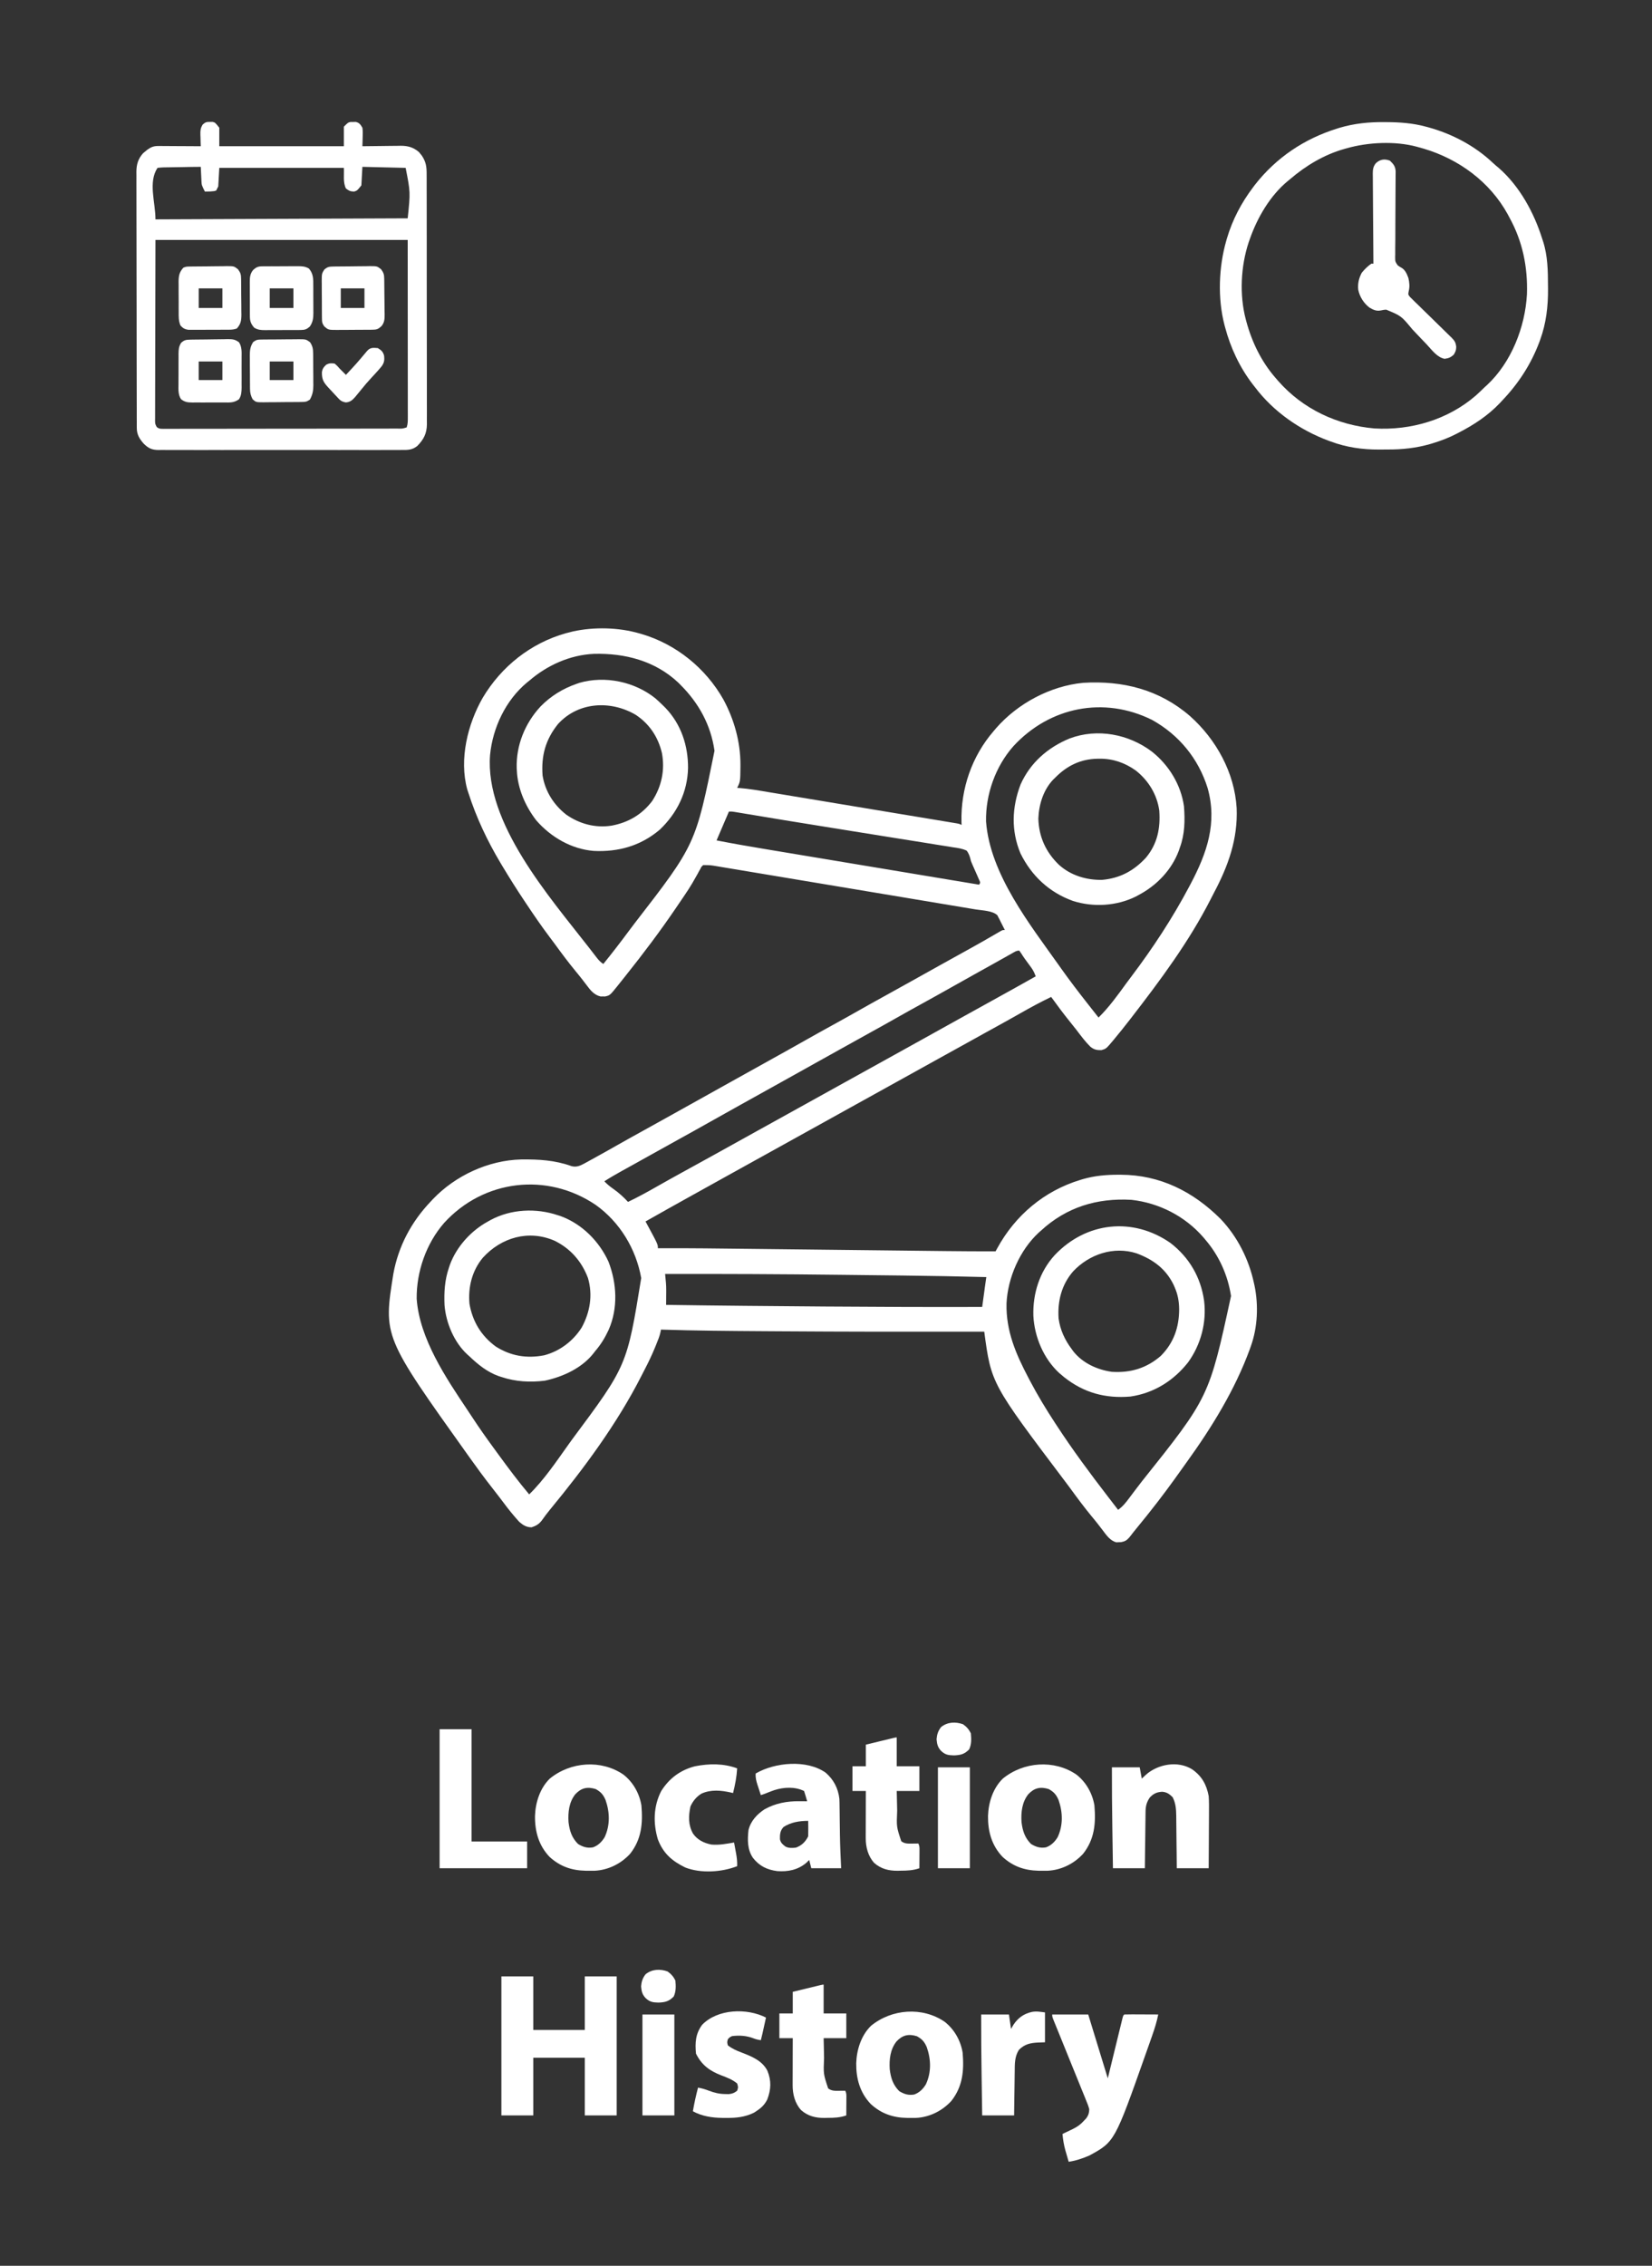 <svg xmlns="http://www.w3.org/2000/svg" width="159" height="218" viewBox="0 0 159 218" fill="none"><rect x="0" y="0" width="159" height="218" fill="#333333" stroke="none"/><path d="M61.535 60.941C61.606 60.961 61.678 60.981 61.751 61.002C65.075 61.98 67.93 64.295 69.627 67.306C70.658 69.212 71.267 71.384 71.265 73.556C71.265 73.629 71.265 73.701 71.265 73.775C71.25 75.203 71.25 75.203 70.949 75.805C71.032 75.81 71.032 75.81 71.118 75.815C72.096 75.889 73.058 76.061 74.024 76.223C74.224 76.256 74.424 76.289 74.624 76.322C75.165 76.411 75.705 76.501 76.245 76.591C76.811 76.685 77.376 76.779 77.942 76.872C78.891 77.03 79.84 77.187 80.789 77.345C81.887 77.528 82.986 77.71 84.084 77.892C85.14 78.067 86.197 78.242 87.254 78.418C87.703 78.492 88.153 78.567 88.603 78.641C89.132 78.729 89.66 78.817 90.189 78.905C90.383 78.937 90.578 78.969 90.772 79.002C91.036 79.045 91.301 79.089 91.565 79.134C91.643 79.146 91.72 79.159 91.8 79.172C92.33 79.261 92.33 79.261 92.551 79.372C92.546 79.222 92.546 79.222 92.54 79.07C92.464 75.893 93.538 72.77 95.623 70.355C95.703 70.259 95.784 70.164 95.867 70.066C97.948 67.682 101.08 66.004 104.244 65.697C108.075 65.464 111.589 66.349 114.532 68.894C117.054 71.141 118.822 74.335 119.024 77.75C119.146 80.728 118.218 83.304 116.832 85.915C116.722 86.124 116.615 86.334 116.508 86.545C114.44 90.599 111.679 94.311 108.901 97.902C108.853 97.963 108.806 98.025 108.757 98.089C108.258 98.733 107.751 99.37 107.229 99.995C107.185 100.048 107.141 100.101 107.096 100.155C106.464 100.904 106.464 100.904 106.01 101.037C105.573 101.047 105.293 100.992 104.95 100.714C104.445 100.217 104.025 99.643 103.597 99.082C103.403 98.831 103.205 98.586 103.006 98.34C102.368 97.552 101.764 96.742 101.172 95.92C100.172 96.4 99.202 96.922 98.239 97.472C97.461 97.915 96.679 98.35 95.895 98.781C95.65 98.916 95.405 99.051 95.16 99.186C95.099 99.22 95.038 99.253 94.976 99.287C94.348 99.633 93.722 99.981 93.096 100.33C92.172 100.843 91.247 101.355 90.321 101.865C88.949 102.622 87.579 103.383 86.209 104.145C84.779 104.94 83.348 105.734 81.915 106.524C80.603 107.247 79.294 107.974 77.984 108.703C76.555 109.498 75.124 110.292 73.691 111.082C72.49 111.744 71.29 112.41 70.091 113.077C69.647 113.324 69.202 113.571 68.757 113.818C68.534 113.942 68.311 114.066 68.089 114.189C67.526 114.502 66.964 114.814 66.402 115.126C64.974 115.918 63.55 116.716 62.13 117.522C62.209 117.667 62.209 117.667 62.289 117.816C63.319 119.722 63.319 119.722 63.319 120.098C63.386 120.098 63.453 120.098 63.522 120.097C66.365 120.085 69.207 120.123 72.049 120.156C72.783 120.164 73.516 120.172 74.249 120.181C75.559 120.195 76.868 120.21 78.178 120.225C78.256 120.226 78.334 120.227 78.414 120.228C78.729 120.232 79.045 120.235 79.36 120.239C80.23 120.249 81.1 120.259 81.97 120.268C82.048 120.269 82.126 120.27 82.206 120.271C83.513 120.286 84.82 120.301 86.127 120.315C86.929 120.325 87.73 120.334 88.531 120.343C89.146 120.35 89.761 120.357 90.376 120.364C90.626 120.367 90.876 120.37 91.125 120.372C92.691 120.391 94.255 120.399 95.821 120.395C95.874 120.299 95.926 120.202 95.981 120.102C97.71 116.935 100.498 114.583 103.965 113.527C104.044 113.503 104.122 113.479 104.204 113.454C105.351 113.122 106.47 113.022 107.662 113.026C107.767 113.026 107.767 113.026 107.873 113.026C111.659 113.041 114.834 114.643 117.485 117.286C119.106 118.994 120.201 121.17 120.693 123.467C120.72 123.588 120.72 123.588 120.747 123.711C121.135 125.599 121.042 127.697 120.395 129.512C120.362 129.606 120.328 129.7 120.294 129.797C118.866 133.715 116.621 137.35 114.189 140.72C114.061 140.897 113.934 141.075 113.808 141.253C112.771 142.718 111.706 144.162 110.585 145.565C110.515 145.653 110.445 145.741 110.373 145.832C109.956 146.356 109.532 146.875 109.107 147.393C108.968 147.564 108.833 147.737 108.701 147.913C108.453 148.201 108.267 148.312 107.895 148.376C107.822 148.378 107.75 148.38 107.675 148.382C107.602 148.386 107.53 148.39 107.456 148.394C106.858 148.256 106.471 147.685 106.12 147.218C106.025 147.094 105.929 146.97 105.834 146.846C105.784 146.782 105.735 146.717 105.684 146.651C105.483 146.393 105.275 146.141 105.066 145.889C104.353 145.024 103.687 144.129 103.028 143.222C102.866 143.002 102.702 142.783 102.537 142.565C95.402 133.116 95.402 133.116 94.731 128.125C94.601 128.125 94.472 128.125 94.338 128.125C87.843 128.136 81.349 128.131 74.854 128.086C74.393 128.083 73.931 128.08 73.47 128.077C70.185 128.056 66.9 128.03 63.616 127.926C63.594 128.042 63.594 128.042 63.571 128.161C63.486 128.575 63.322 128.954 63.164 129.345C63.129 129.433 63.093 129.521 63.057 129.612C62.752 130.356 62.411 131.074 62.038 131.786C61.927 131.999 61.819 132.212 61.71 132.426C59.374 137.002 56.218 141.267 52.955 145.224C52.67 145.57 52.404 145.922 52.147 146.289C51.868 146.648 51.599 146.804 51.171 146.947C50.682 146.957 50.332 146.736 49.978 146.425C49.856 146.287 49.856 146.287 49.731 146.147C49.685 146.095 49.64 146.044 49.593 145.991C49.038 145.355 48.536 144.678 48.03 144.004C47.804 143.706 47.573 143.412 47.342 143.118C46.596 142.168 45.885 141.198 45.185 140.214C45.108 140.106 45.108 140.106 45.03 139.996C36.892 128.596 36.892 128.596 37.859 122.563C38.339 119.916 39.577 117.584 41.42 115.639C41.544 115.506 41.544 115.506 41.67 115.37C43.843 113.101 47.006 111.633 50.161 111.556C51.879 111.538 53.395 111.622 55.022 112.203C55.503 112.322 55.855 112.156 56.277 111.925C56.37 111.874 56.464 111.822 56.561 111.77C56.662 111.714 56.762 111.658 56.866 111.601C56.971 111.543 57.077 111.485 57.186 111.426C57.979 110.99 58.767 110.546 59.554 110.099C60.322 109.662 61.096 109.234 61.87 108.808C62.873 108.256 63.875 107.7 64.874 107.139C65.626 106.717 66.38 106.297 67.134 105.879C67.994 105.402 68.853 104.923 69.71 104.442C71.24 103.584 72.774 102.733 74.308 101.883C75.35 101.305 76.391 100.726 77.427 100.138C78.348 99.615 79.274 99.103 80.201 98.593C81.001 98.153 81.799 97.709 82.592 97.258C83.443 96.774 84.299 96.299 85.156 95.827C86.058 95.331 86.959 94.832 87.856 94.328C88.706 93.852 89.556 93.377 90.408 92.904C90.519 92.843 90.629 92.781 90.743 92.718C91.312 92.402 91.88 92.087 92.449 91.772C92.677 91.646 92.905 91.519 93.133 91.393C93.298 91.301 93.298 91.301 93.467 91.208C94.281 90.756 95.09 90.296 95.893 89.826C95.973 89.78 96.052 89.734 96.134 89.687C96.203 89.647 96.272 89.606 96.343 89.565C96.514 89.479 96.514 89.479 96.713 89.479C96.584 89.217 96.451 88.958 96.316 88.699C96.28 88.625 96.245 88.551 96.208 88.475C96.17 88.404 96.132 88.333 96.093 88.26C96.06 88.194 96.027 88.129 95.993 88.062C95.537 87.616 94.532 87.603 93.921 87.502C93.812 87.484 93.702 87.466 93.589 87.447C93.223 87.385 92.858 87.325 92.492 87.264C92.229 87.22 91.966 87.176 91.703 87.132C91.065 87.025 90.426 86.918 89.787 86.812C89.267 86.725 88.748 86.639 88.229 86.552C88.155 86.54 88.081 86.528 88.005 86.515C87.855 86.49 87.704 86.465 87.554 86.439C86.146 86.204 84.738 85.97 83.33 85.735C82.041 85.521 80.753 85.306 79.465 85.09C78.142 84.869 76.819 84.648 75.495 84.428C74.752 84.304 74.01 84.18 73.267 84.056C72.635 83.95 72.003 83.845 71.371 83.74C71.049 83.687 70.726 83.633 70.404 83.579C70.055 83.52 69.705 83.462 69.356 83.404C69.254 83.387 69.152 83.37 69.047 83.352C68.367 83.237 68.367 83.237 67.679 83.236C67.509 83.387 67.509 83.387 67.403 83.607C67.334 83.728 67.334 83.728 67.264 83.85C67.217 83.938 67.17 84.026 67.122 84.116C67.018 84.299 66.913 84.482 66.808 84.665C66.729 84.804 66.729 84.804 66.649 84.946C66.411 85.353 66.153 85.745 65.889 86.135C65.84 86.208 65.791 86.281 65.74 86.356C65.594 86.572 65.448 86.787 65.301 87.002C65.21 87.135 65.12 87.269 65.029 87.403C63.525 89.614 61.914 91.748 60.247 93.839C60.166 93.941 60.166 93.941 60.084 94.045C59.912 94.262 59.739 94.478 59.566 94.694C59.513 94.761 59.46 94.828 59.405 94.897C58.706 95.764 58.706 95.764 58.241 95.874C58.169 95.873 58.098 95.871 58.024 95.871C57.917 95.872 57.917 95.872 57.807 95.874C57.196 95.737 56.832 95.287 56.476 94.805C56.38 94.68 56.285 94.555 56.189 94.43C56.14 94.365 56.09 94.301 56.039 94.234C55.839 93.975 55.63 93.722 55.422 93.469C54.708 92.604 54.042 91.709 53.382 90.802C53.224 90.585 53.062 90.37 52.899 90.156C52.098 89.097 51.354 88.001 50.617 86.897C50.567 86.822 50.517 86.748 50.466 86.671C49.734 85.576 49.034 84.465 48.356 83.335C48.298 83.238 48.239 83.141 48.179 83.04C46.902 80.897 45.849 78.677 45.086 76.3C45.026 76.119 45.026 76.119 44.966 75.934C44.184 73.045 45.004 69.683 46.459 67.139C48.251 64.129 51.078 61.878 54.466 60.925C54.63 60.884 54.63 60.884 54.797 60.842C54.969 60.797 54.969 60.797 55.144 60.752C57.189 60.307 59.525 60.359 61.535 60.941ZM50.933 65.499C50.86 65.558 50.787 65.616 50.712 65.676C48.673 67.37 47.421 70.02 47.167 72.634C46.658 79.197 52.865 86.268 56.68 91.164C56.778 91.29 56.875 91.417 56.973 91.544C57.071 91.671 57.17 91.798 57.268 91.925C57.314 91.985 57.36 92.044 57.407 92.106C57.614 92.372 57.784 92.56 58.067 92.749C58.925 91.695 59.75 90.618 60.56 89.526C60.728 89.3 60.898 89.075 61.069 88.851C66.947 81.254 66.947 81.254 68.769 72.237C68.418 69.758 67.255 67.651 65.499 65.895C65.427 65.823 65.355 65.751 65.281 65.677C63.053 63.581 60.15 62.833 57.162 62.91C54.86 63.013 52.662 64.006 50.933 65.499ZM97.55 71.778C95.811 73.735 94.854 76.428 94.904 79.041C95.284 84.11 99.135 88.957 101.965 92.947C102.019 93.024 102.073 93.101 102.129 93.18C102.936 94.316 103.778 95.42 104.64 96.515C104.75 96.655 104.86 96.795 104.97 96.935C105.223 97.257 105.476 97.58 105.73 97.902C106.756 96.896 107.584 95.734 108.427 94.575C108.591 94.352 108.757 94.13 108.924 93.91C110.967 91.204 112.862 88.314 114.45 85.317C114.517 85.192 114.517 85.192 114.585 85.063C116.17 82.067 117.176 79.17 116.227 75.814C115.339 72.979 113.477 70.711 110.883 69.265C106.241 66.964 101.04 68.012 97.55 71.778ZM70.156 78.084C70.131 78.143 70.105 78.203 70.079 78.264C70.004 78.439 69.929 78.614 69.854 78.79C69.813 78.886 69.771 78.982 69.729 79.081C69.348 79.969 69.348 79.969 68.967 80.858C70.445 81.147 71.927 81.408 73.413 81.654C73.642 81.692 73.87 81.731 74.099 81.769C74.713 81.871 75.327 81.973 75.941 82.075C76.52 82.171 77.099 82.268 77.678 82.364C78.822 82.555 79.967 82.745 81.112 82.936C82.222 83.12 83.333 83.305 84.443 83.49C84.512 83.501 84.581 83.513 84.651 83.524C84.996 83.582 85.341 83.639 85.686 83.697C88.535 84.171 91.385 84.645 94.235 85.119C94.361 84.925 94.361 84.925 94.27 84.723C94.235 84.643 94.2 84.564 94.163 84.481C94.105 84.348 94.105 84.348 94.046 84.212C94.004 84.119 93.962 84.026 93.92 83.93C93.84 83.748 93.76 83.567 93.68 83.385C93.644 83.304 93.608 83.224 93.571 83.14C93.443 82.84 93.443 82.84 93.391 82.606C93.31 82.31 93.225 82.099 93.046 81.849C92.621 81.64 92.171 81.585 91.706 81.519C91.567 81.496 91.427 81.472 91.287 81.448C90.906 81.384 90.525 81.325 90.143 81.268C89.736 81.205 89.329 81.137 88.923 81.07C88.144 80.942 87.365 80.819 86.586 80.698C85.729 80.564 84.872 80.425 84.016 80.286C82.667 80.067 81.319 79.85 79.969 79.636C78.504 79.404 77.04 79.168 75.577 78.927C75.492 78.913 75.407 78.899 75.319 78.884C74.502 78.749 73.686 78.614 72.869 78.478C72.575 78.43 72.281 78.381 71.986 78.332C71.785 78.299 71.584 78.265 71.383 78.232C71.205 78.202 71.205 78.202 71.023 78.172C70.868 78.146 70.868 78.146 70.709 78.12C70.448 78.077 70.448 78.077 70.156 78.084ZM97.391 91.734C97.232 91.823 97.232 91.823 97.069 91.914C96.952 91.98 96.836 92.045 96.719 92.111C96.598 92.179 96.477 92.246 96.357 92.314C96.105 92.455 95.854 92.596 95.602 92.737C95.135 92.999 94.666 93.258 94.198 93.518C93.27 94.032 92.346 94.549 91.424 95.072C90.503 95.594 89.577 96.106 88.649 96.617C87.85 97.057 87.052 97.501 86.259 97.951C85.407 98.435 84.552 98.91 83.695 99.382C82.691 99.934 81.69 100.49 80.691 101.051C79.939 101.473 79.185 101.893 78.43 102.311C77.571 102.789 76.712 103.267 75.854 103.748C74.324 104.606 72.79 105.457 71.256 106.307C70.215 106.885 69.174 107.465 68.137 108.052C67.221 108.572 66.299 109.083 65.376 109.591C64.436 110.109 63.497 110.631 62.561 111.156C62.013 111.464 61.464 111.771 60.913 112.075C60.853 112.108 60.792 112.142 60.73 112.176C60.438 112.338 60.146 112.499 59.854 112.66C59.281 112.978 58.718 113.304 58.166 113.657C58.45 113.956 58.744 114.191 59.083 114.425C59.589 114.787 60.023 115.184 60.445 115.639C61.377 115.195 62.275 114.702 63.171 114.191C63.948 113.749 64.728 113.314 65.511 112.883C65.572 112.85 65.632 112.817 65.694 112.783C66.001 112.614 66.308 112.444 66.616 112.275C67.222 111.942 67.829 111.607 68.435 111.273C68.494 111.24 68.554 111.207 68.615 111.174C69.923 110.452 71.229 109.726 72.534 109C73.964 108.205 75.395 107.411 76.828 106.621C78.14 105.898 79.45 105.17 80.759 104.442C82.189 103.646 83.62 102.853 85.053 102.063C86.254 101.4 87.454 100.735 88.652 100.068C89.32 99.697 89.988 99.326 90.656 98.954C91.211 98.646 91.766 98.338 92.321 98.029C93.534 97.355 94.748 96.683 95.963 96.013C97.207 95.328 98.447 94.634 99.685 93.938C99.572 93.636 99.456 93.373 99.265 93.112C99.223 93.053 99.18 92.995 99.137 92.935C99.093 92.876 99.049 92.816 99.004 92.755C98.918 92.637 98.831 92.518 98.745 92.4C98.703 92.343 98.661 92.285 98.618 92.227C98.499 92.059 98.389 91.888 98.279 91.715C98.22 91.631 98.161 91.547 98.1 91.461C97.812 91.461 97.642 91.593 97.391 91.734ZM42.744 117.664C41.017 119.648 40.079 122.346 40.104 124.96C40.375 128.804 42.934 132.592 45.011 135.692C45.175 135.937 45.337 136.183 45.498 136.429C46.138 137.403 46.807 138.353 47.496 139.292C47.666 139.524 47.835 139.756 48.004 139.988C48.946 141.278 49.903 142.559 50.933 143.781C52.394 142.35 53.553 140.604 54.739 138.947C54.841 138.805 54.943 138.663 55.045 138.521C60.345 131.402 60.345 131.402 61.715 122.966C61.218 120.167 59.658 117.582 57.328 115.924C52.641 112.764 46.55 113.491 42.744 117.664ZM100.181 118.414C100.084 118.498 100.084 118.498 99.985 118.585C98.151 120.276 96.991 122.941 96.874 125.415C96.818 128.07 97.774 130.27 98.992 132.584C99.034 132.665 99.076 132.746 99.12 132.829C99.866 134.248 100.689 135.604 101.568 136.944C101.613 137.012 101.657 137.081 101.704 137.151C103.238 139.502 104.909 141.756 106.622 143.979C106.722 144.11 106.822 144.24 106.923 144.37C107.152 144.67 107.382 144.968 107.613 145.267C108.07 144.94 108.372 144.555 108.703 144.109C108.817 143.957 108.932 143.805 109.046 143.652C109.105 143.575 109.163 143.497 109.223 143.417C109.44 143.129 109.66 142.843 109.881 142.557C116.37 134.429 116.37 134.429 118.482 124.694C118.179 122.71 117.342 120.833 116.035 119.305C115.968 119.225 115.901 119.145 115.832 119.062C114.075 117.028 111.568 115.739 108.901 115.441C105.577 115.252 102.643 116.144 100.181 118.414ZM64.013 122.575C64.02 122.641 64.027 122.706 64.034 122.774C64.08 123.216 64.124 123.652 64.121 124.097C64.121 124.183 64.121 124.269 64.121 124.358C64.12 124.444 64.119 124.53 64.118 124.619C64.118 124.709 64.117 124.799 64.117 124.892C64.115 125.111 64.114 125.33 64.112 125.548C69.126 125.622 74.14 125.667 79.155 125.703C79.231 125.704 79.307 125.704 79.386 125.705C84.435 125.741 89.484 125.762 94.533 125.746C94.545 125.653 94.545 125.653 94.558 125.557C94.597 125.271 94.636 124.986 94.675 124.7C94.689 124.602 94.702 124.503 94.716 124.402C94.729 124.306 94.742 124.21 94.755 124.111C94.767 124.023 94.779 123.936 94.791 123.845C94.836 123.521 94.883 123.197 94.929 122.873C92.261 122.806 89.594 122.753 86.925 122.724C86.653 122.721 86.381 122.717 86.109 122.714C85.143 122.703 84.177 122.692 83.211 122.682C82.435 122.673 81.659 122.664 80.883 122.655C75.26 122.587 69.637 122.563 64.013 122.575Z" fill="white"></path><path d="M20.215 11.729C20.298 11.728 20.382 11.727 20.468 11.726C20.71 11.791 20.71 11.791 21.106 12.287C21.106 12.875 21.106 13.464 21.106 14.07C25.063 14.07 29.02 14.07 33.096 14.07C33.096 13.449 33.096 12.828 33.096 12.188C33.493 11.791 33.493 11.791 33.734 11.735C33.818 11.735 33.902 11.736 33.988 11.736C34.114 11.732 34.114 11.732 34.242 11.729C34.601 11.822 34.688 11.973 34.88 12.287C34.927 12.596 34.918 12.898 34.905 13.21C34.903 13.293 34.901 13.375 34.899 13.461C34.895 13.664 34.888 13.867 34.88 14.07C34.961 14.069 34.961 14.069 35.044 14.068C35.61 14.059 36.176 14.053 36.742 14.049C36.952 14.047 37.163 14.044 37.374 14.041C37.678 14.036 37.982 14.034 38.286 14.032C38.426 14.029 38.426 14.029 38.569 14.026C39.268 14.025 39.794 14.176 40.329 14.636C40.372 14.691 40.415 14.745 40.46 14.801C40.527 14.882 40.527 14.882 40.595 14.965C41.015 15.591 41.067 16.066 41.063 16.802C41.063 16.908 41.064 17.013 41.065 17.122C41.066 17.476 41.066 17.829 41.065 18.183C41.066 18.436 41.067 18.689 41.068 18.943C41.07 19.56 41.07 20.177 41.07 20.794C41.07 21.296 41.07 21.797 41.071 22.299C41.071 22.443 41.072 22.588 41.072 22.733C41.072 22.841 41.072 22.841 41.072 22.951C41.074 24.312 41.074 25.672 41.073 27.033C41.073 28.277 41.075 29.521 41.078 30.765C41.081 32.044 41.083 33.322 41.082 34.6C41.082 35.317 41.083 36.035 41.085 36.752C41.087 37.427 41.087 38.101 41.085 38.776C41.085 39.023 41.085 39.271 41.087 39.518C41.089 39.856 41.087 40.194 41.085 40.533C41.086 40.63 41.088 40.728 41.089 40.828C41.078 41.702 40.779 42.289 40.166 42.907C39.695 43.287 39.275 43.301 38.686 43.291C38.583 43.292 38.48 43.293 38.373 43.295C38.028 43.297 37.683 43.295 37.339 43.293C37.091 43.294 36.843 43.295 36.595 43.297C35.993 43.3 35.39 43.299 34.788 43.297C34.298 43.295 33.809 43.295 33.319 43.296C33.249 43.296 33.179 43.296 33.107 43.296C32.966 43.297 32.824 43.297 32.682 43.297C31.354 43.299 30.025 43.297 28.696 43.293C27.557 43.29 26.418 43.29 25.279 43.294C23.955 43.297 22.631 43.299 21.308 43.297C21.166 43.297 21.025 43.296 20.884 43.296C20.814 43.296 20.745 43.296 20.673 43.296C20.184 43.295 19.695 43.296 19.206 43.298C18.548 43.3 17.89 43.298 17.231 43.294C16.989 43.293 16.748 43.294 16.506 43.295C16.176 43.297 15.847 43.295 15.517 43.291C15.421 43.293 15.326 43.294 15.227 43.296C14.601 43.283 14.283 43.127 13.835 42.69C13.425 42.229 13.167 41.811 13.166 41.179C13.165 41.044 13.165 41.044 13.164 40.906C13.164 40.807 13.165 40.708 13.165 40.605C13.164 40.5 13.164 40.395 13.163 40.286C13.162 39.932 13.162 39.577 13.162 39.222C13.161 38.969 13.16 38.715 13.16 38.462C13.158 37.7 13.157 36.937 13.156 36.175C13.155 35.816 13.155 35.457 13.154 35.098C13.152 33.905 13.151 32.712 13.15 31.518C13.15 31.209 13.15 30.899 13.15 30.589C13.15 30.474 13.15 30.474 13.15 30.356C13.149 29.109 13.146 27.863 13.143 26.616C13.14 25.336 13.138 24.056 13.138 22.775C13.137 22.057 13.137 21.338 13.134 20.619C13.132 19.943 13.131 19.267 13.132 18.591C13.133 18.343 13.132 18.095 13.13 17.847C13.129 17.508 13.129 17.169 13.131 16.83C13.13 16.732 13.129 16.634 13.127 16.533C13.134 15.814 13.29 15.282 13.774 14.74C13.839 14.687 13.904 14.633 13.972 14.578C14.037 14.523 14.103 14.469 14.17 14.412C14.526 14.155 14.786 14.046 15.228 14.048C15.319 14.048 15.41 14.048 15.504 14.048C15.651 14.05 15.651 14.05 15.8 14.051C15.951 14.052 15.951 14.052 16.105 14.052C16.426 14.053 16.747 14.056 17.068 14.058C17.286 14.059 17.504 14.06 17.722 14.061C18.255 14.063 18.789 14.066 19.323 14.07C19.318 13.947 19.314 13.825 19.309 13.698C19.305 13.535 19.301 13.372 19.298 13.21C19.295 13.129 19.291 13.048 19.288 12.964C19.281 12.555 19.289 12.342 19.507 11.986C19.76 11.754 19.875 11.724 20.215 11.729ZM17.491 16.078C17.296 16.082 17.101 16.084 16.906 16.087C16.626 16.09 16.346 16.095 16.066 16.101C15.978 16.101 15.89 16.102 15.8 16.103C15.587 16.108 15.373 16.128 15.161 16.151C14.244 17.527 14.963 19.453 14.963 21.106C26.98 21.057 26.98 21.057 39.24 21.007C39.503 18.494 39.503 18.494 39.042 16.151C37.668 16.119 36.295 16.086 34.88 16.052C34.847 16.641 34.815 17.23 34.781 17.836C34.385 18.331 34.385 18.331 34.093 18.43C33.733 18.43 33.577 18.351 33.294 18.133C32.998 17.539 33.133 16.814 33.096 16.151C29.14 16.151 25.183 16.151 21.106 16.151C21.074 16.74 21.041 17.329 21.007 17.935C20.942 18.066 20.876 18.197 20.809 18.331C20.627 18.392 20.627 18.392 20.419 18.406C20.351 18.411 20.282 18.417 20.212 18.423C20.048 18.429 19.883 18.43 19.719 18.43C19.409 17.811 19.409 17.811 19.39 17.426C19.386 17.347 19.382 17.267 19.378 17.184C19.374 17.101 19.37 17.018 19.366 16.932C19.362 16.848 19.358 16.763 19.353 16.677C19.343 16.469 19.333 16.26 19.323 16.052C18.712 16.052 18.102 16.067 17.491 16.078ZM14.963 23.088C14.957 26.025 14.95 28.962 14.944 31.987C14.941 32.916 14.939 33.844 14.936 34.801C14.935 35.631 14.935 35.631 14.934 36.461C14.934 36.831 14.933 37.202 14.931 37.572C14.929 38.044 14.929 38.517 14.929 38.989C14.929 39.162 14.928 39.336 14.927 39.51C14.926 39.743 14.926 39.977 14.927 40.211C14.926 40.28 14.925 40.348 14.924 40.419C14.925 40.779 14.925 40.779 15.088 41.09C15.299 41.251 15.403 41.258 15.666 41.258C15.749 41.259 15.832 41.26 15.917 41.26C16.054 41.259 16.054 41.259 16.194 41.258C16.29 41.258 16.387 41.258 16.487 41.259C16.813 41.26 17.139 41.258 17.465 41.257C17.698 41.257 17.931 41.257 18.164 41.257C18.798 41.258 19.432 41.257 20.066 41.255C20.661 41.253 21.256 41.253 21.852 41.253C23.031 41.253 24.21 41.252 25.39 41.249C26.535 41.247 27.68 41.245 28.826 41.245C28.896 41.245 28.967 41.245 29.04 41.245C29.182 41.245 29.324 41.245 29.466 41.245C29.536 41.245 29.606 41.245 29.678 41.245C29.748 41.245 29.818 41.245 29.89 41.245C31.046 41.245 32.203 41.243 33.359 41.242C33.623 41.242 33.886 41.241 34.15 41.241C34.902 41.241 35.654 41.24 36.406 41.238C36.634 41.238 36.862 41.237 37.091 41.237C37.401 41.237 37.711 41.236 38.022 41.235C38.113 41.235 38.205 41.236 38.299 41.236C38.733 41.247 38.733 41.247 39.141 41.122C39.259 40.769 39.252 40.489 39.252 40.116C39.252 40.043 39.252 39.971 39.252 39.896C39.252 39.652 39.252 39.407 39.251 39.163C39.251 38.985 39.251 38.808 39.251 38.63C39.251 38.154 39.251 37.677 39.25 37.201C39.249 36.754 39.249 36.307 39.249 35.86C39.249 34.553 39.247 33.245 39.246 31.938C39.244 29.017 39.242 26.097 39.24 23.088C31.229 23.088 23.217 23.088 14.963 23.088Z" fill="white"></path><path d="M133.197 11.749C133.277 11.749 133.356 11.749 133.438 11.75C134.738 11.757 135.981 11.846 137.241 12.188C137.353 12.218 137.353 12.218 137.466 12.248C139.746 12.872 141.947 14.028 143.667 15.654C143.86 15.836 144.059 16.003 144.264 16.171C146.271 17.931 147.649 20.473 148.438 22.989C148.477 23.105 148.477 23.105 148.516 23.223C148.967 24.633 148.983 26.05 148.989 27.517C148.99 27.611 148.991 27.705 148.992 27.802C149.003 29.47 148.815 31.106 148.24 32.682C148.197 32.801 148.197 32.801 148.153 32.922C147.351 35.053 146.143 36.907 144.574 38.547C144.465 38.665 144.465 38.665 144.354 38.785C143.221 39.977 141.867 40.87 140.412 41.618C140.352 41.65 140.292 41.681 140.23 41.714C139.49 42.098 138.738 42.391 137.941 42.634C137.828 42.669 137.828 42.669 137.712 42.705C136.312 43.111 134.978 43.255 133.527 43.248C133.254 43.247 132.982 43.25 132.709 43.253C131.129 43.26 129.587 43.039 128.1 42.486C128.019 42.456 127.938 42.427 127.854 42.397C125.11 41.375 122.562 39.604 120.792 37.258C120.715 37.161 120.638 37.063 120.559 36.962C119.322 35.348 118.439 33.472 117.918 31.511C117.896 31.431 117.874 31.351 117.852 31.268C117.186 28.71 117.295 25.714 118.017 23.188C118.042 23.1 118.067 23.012 118.093 22.922C118.619 21.146 119.478 19.511 120.594 18.035C120.66 17.946 120.727 17.858 120.795 17.766C122.84 15.16 125.542 13.347 128.701 12.368C128.776 12.344 128.851 12.321 128.928 12.296C130.339 11.878 131.732 11.737 133.197 11.749ZM129.611 14.269C129.545 14.287 129.479 14.305 129.411 14.324C127.468 14.866 125.68 15.935 124.161 17.242C124.096 17.295 124.031 17.348 123.964 17.403C122.255 18.804 121.019 20.925 120.296 22.989C120.259 23.095 120.222 23.2 120.183 23.309C119.421 25.609 119.28 28.363 119.9 30.718C119.926 30.816 119.926 30.816 119.952 30.915C120.491 32.914 121.407 34.803 122.774 36.367C122.856 36.462 122.939 36.558 123.024 36.657C125.401 39.363 128.719 40.912 132.286 41.222C135.795 41.428 139.352 40.38 142.031 38.068C142.326 37.806 142.607 37.533 142.889 37.258C142.965 37.19 143.041 37.121 143.119 37.051C145.462 34.871 146.796 31.457 146.964 28.304C147.048 25.673 146.546 23.218 145.267 20.908C145.212 20.805 145.158 20.701 145.101 20.595C143.389 17.491 140.404 15.309 137.037 14.306C136.874 14.26 136.711 14.215 136.547 14.17C136.481 14.151 136.414 14.133 136.345 14.113C134.272 13.554 131.656 13.683 129.611 14.269Z" fill="white"></path><path d="M112.66 119.597C114.466 120.993 115.568 122.886 115.89 125.146C116.148 127.235 115.581 129.371 114.348 131.079C112.946 132.855 111.05 134.04 108.802 134.367C106.398 134.571 104.313 134.009 102.42 132.504C102.293 132.396 102.293 132.396 102.163 132.286C102.057 132.197 102.057 132.197 101.948 132.106C100.441 130.719 99.571 128.641 99.459 126.619C99.389 124.475 100.052 122.356 101.512 120.761C104.525 117.572 109.032 117.061 112.66 119.597ZM103.285 122.325C102.175 123.599 101.773 125.193 101.887 126.856C102.036 127.955 102.489 128.929 103.154 129.809C103.201 129.875 103.248 129.941 103.297 130.009C104.188 131.146 105.613 131.796 107.018 131.989C108.809 132.103 110.347 131.642 111.715 130.464C112.969 129.209 113.488 127.699 113.49 125.965C113.48 125.208 113.369 124.561 113.063 123.864C113.022 123.771 112.981 123.678 112.939 123.582C112.182 122.051 110.958 121.17 109.391 120.588C107.187 119.881 104.837 120.675 103.285 122.325Z" fill="white"></path><path d="M53.707 116.927C53.811 116.962 53.916 116.997 54.023 117.032C56.039 117.788 57.676 119.443 58.563 121.386C59.374 123.478 59.495 125.868 58.582 127.947C58.231 128.704 57.824 129.376 57.275 130.007C57.231 130.064 57.189 130.121 57.144 130.18C56.027 131.623 54.188 132.464 52.449 132.839C51.025 133.019 49.618 132.94 48.257 132.484C48.165 132.455 48.073 132.425 47.978 132.394C46.885 132 46.017 131.297 45.185 130.503C45.124 130.449 45.063 130.396 45.001 130.34C43.714 129.166 42.926 127.298 42.785 125.578C42.732 124.322 42.798 123.176 43.204 121.981C43.238 121.877 43.273 121.772 43.309 121.665C43.962 119.922 45.342 118.407 46.969 117.522C47.049 117.476 47.129 117.431 47.212 117.384C49.189 116.324 51.598 116.212 53.707 116.927ZM46.474 121.008C45.43 122.264 45.041 123.84 45.185 125.449C45.489 127.16 46.308 128.516 47.711 129.552C49.155 130.47 50.702 130.726 52.382 130.397C53.877 130.003 55.158 129.031 55.986 127.728C56.791 126.25 57.069 124.606 56.59 122.965C55.991 121.364 54.903 120.121 53.367 119.373C50.886 118.298 48.256 119.052 46.474 121.008Z" fill="white"></path><path d="M63.074 67.187C63.329 67.41 63.573 67.64 63.815 67.877C63.891 67.953 63.968 68.028 64.047 68.106C65.556 69.682 66.234 71.741 66.222 73.896C66.17 76.203 65.178 78.222 63.518 79.811C61.681 81.378 59.525 81.987 57.14 81.87C54.986 81.694 53.007 80.538 51.608 78.924C50.552 77.551 49.821 75.864 49.744 74.12C49.74 74.053 49.736 73.986 49.732 73.917C49.663 71.709 50.533 69.583 52.023 67.976C52.998 66.975 54.171 66.253 55.491 65.796C55.581 65.765 55.671 65.733 55.764 65.7C58.234 64.988 61.079 65.586 63.074 67.187ZM53.707 69.661C52.501 71.161 52.082 72.71 52.221 74.615C52.472 76.144 53.291 77.431 54.5 78.381C55.785 79.275 57.297 79.682 58.86 79.44C60.468 79.141 61.77 78.383 62.764 77.078C63.679 75.673 64.01 74.101 63.709 72.454C63.342 70.907 62.505 69.645 61.176 68.769C58.78 67.37 55.67 67.508 53.707 69.661Z" fill="white"></path><path d="M110.877 72.324C112.509 73.62 113.666 75.511 113.955 77.588C114.057 78.947 114.034 80.266 113.558 81.552C113.523 81.654 113.489 81.756 113.453 81.861C112.762 83.711 111.322 85.197 109.595 86.11C109.507 86.158 109.42 86.205 109.331 86.254C107.488 87.178 105.212 87.31 103.257 86.679C100.981 85.857 99.281 84.265 98.218 82.109C97.305 79.924 97.39 77.674 98.224 75.483C99.156 73.386 100.859 71.907 102.955 71.048C105.621 70.049 108.641 70.63 110.877 72.324ZM101.568 74.814C101.504 74.876 101.44 74.938 101.374 75.002C100.426 75.984 99.987 77.411 99.939 78.753C99.984 80.512 100.655 81.985 101.919 83.205C103.06 84.233 104.558 84.683 106.071 84.655C107.787 84.504 109.116 83.79 110.285 82.531C111.402 81.196 111.699 79.674 111.576 77.985C111.362 76.443 110.533 75.097 109.322 74.139C108.285 73.397 107.128 72.99 105.854 72.999C105.737 73 105.737 73 105.618 73.001C103.997 73.034 102.7 73.668 101.568 74.814Z" fill="white"></path><path d="M48.257 190.155C49.271 190.155 50.285 190.155 51.329 190.155C51.329 191.856 51.329 193.556 51.329 195.308C52.964 195.308 54.599 195.308 56.284 195.308C56.284 193.608 56.284 191.907 56.284 190.155C57.297 190.155 58.311 190.155 59.355 190.155C59.355 194.57 59.355 198.984 59.355 203.533C58.342 203.533 57.328 203.533 56.284 203.533C56.284 201.701 56.284 199.87 56.284 197.983C54.649 197.983 53.014 197.983 51.329 197.983C51.329 199.815 51.329 201.646 51.329 203.533C50.315 203.533 49.302 203.533 48.257 203.533C48.257 199.118 48.257 194.704 48.257 190.155Z" fill="white"></path><path d="M101.271 193.822C102.415 193.822 103.56 193.822 104.739 193.822C104.893 194.325 104.893 194.325 105.05 194.839C105.151 195.168 105.252 195.496 105.352 195.825C105.422 196.052 105.491 196.279 105.561 196.506C105.661 196.833 105.761 197.161 105.862 197.489C105.892 197.589 105.923 197.688 105.954 197.791C106.176 198.516 106.399 199.241 106.622 199.965C106.64 199.89 106.659 199.814 106.678 199.737C106.851 199.026 107.024 198.316 107.198 197.606C107.288 197.241 107.377 196.876 107.466 196.511C107.552 196.159 107.638 195.807 107.724 195.455C107.757 195.32 107.79 195.185 107.823 195.051C107.868 194.863 107.914 194.675 107.961 194.487C107.987 194.38 108.013 194.273 108.04 194.162C108.108 193.921 108.108 193.921 108.207 193.822C108.45 193.813 108.69 193.81 108.932 193.812C109.041 193.812 109.041 193.812 109.152 193.812C109.384 193.813 109.616 193.814 109.849 193.816C110.006 193.816 110.163 193.816 110.32 193.817C110.706 193.818 111.092 193.82 111.477 193.822C111.336 194.529 111.127 195.194 110.886 195.874C110.848 195.984 110.809 196.094 110.769 196.207C110.645 196.562 110.519 196.917 110.394 197.271C110.351 197.392 110.308 197.512 110.264 197.637C107.286 206.063 107.286 206.063 104.838 207.397C104.191 207.672 103.554 207.892 102.856 207.992C102.775 207.713 102.695 207.435 102.615 207.156C102.592 207.078 102.569 207 102.546 206.92C102.394 206.385 102.31 205.871 102.262 205.316C102.371 205.265 102.479 205.213 102.591 205.16C102.735 205.091 102.88 205.021 103.024 204.951C103.095 204.917 103.167 204.884 103.24 204.849C103.687 204.631 104.008 204.405 104.343 204.028C104.416 203.948 104.49 203.869 104.566 203.787C104.777 203.478 104.817 203.313 104.838 202.938C104.762 202.632 104.643 202.346 104.522 202.055C104.487 201.968 104.452 201.882 104.417 201.792C104.302 201.506 104.185 201.221 104.068 200.936C103.987 200.738 103.907 200.539 103.827 200.34C103.617 199.818 103.404 199.296 103.191 198.775C102.851 197.939 102.513 197.102 102.174 196.265C102.056 195.972 101.937 195.679 101.817 195.387C101.745 195.208 101.672 195.03 101.6 194.852C101.567 194.77 101.533 194.688 101.498 194.604C101.271 194.042 101.271 194.042 101.271 193.822Z" fill="white"></path><path d="M90.923 194.525C91.85 195.25 92.457 196.325 92.65 197.488C92.796 199.215 92.667 200.743 91.56 202.145C90.675 203.108 89.449 203.713 88.136 203.774C87.946 203.776 87.756 203.776 87.566 203.774C87.466 203.773 87.365 203.772 87.262 203.772C85.923 203.741 84.805 203.355 83.803 202.432C82.763 201.333 82.393 199.993 82.409 198.508C82.451 197.211 82.885 195.836 83.831 194.912C85.819 193.28 88.781 193.055 90.923 194.525ZM86.29 196.41C85.68 197.173 85.574 198.152 85.636 199.101C85.738 199.933 85.949 200.597 86.55 201.198C87.02 201.484 87.427 201.616 87.984 201.523C88.484 201.35 88.852 200.98 89.118 200.531C89.647 199.39 89.611 198.148 89.201 196.972C88.98 196.456 88.754 196.193 88.253 195.915C87.451 195.666 86.866 195.799 86.29 196.41Z" fill="white"></path><path d="M103.606 170.744C104.534 171.469 105.14 172.544 105.334 173.707C105.48 175.434 105.35 176.962 104.244 178.364C103.359 179.326 102.133 179.931 100.82 179.992C100.63 179.995 100.439 179.995 100.249 179.993C100.149 179.992 100.049 179.991 99.946 179.99C98.606 179.96 97.489 179.573 96.486 178.651C95.447 177.552 95.077 176.212 95.093 174.726C95.134 173.43 95.568 172.055 96.515 171.13C98.502 169.499 101.465 169.273 103.606 170.744ZM98.973 172.629C98.364 173.391 98.257 174.371 98.32 175.319C98.421 176.152 98.633 176.816 99.233 177.416C99.704 177.703 100.111 177.835 100.668 177.742C101.168 177.569 101.536 177.199 101.802 176.75C102.33 175.608 102.294 174.367 101.885 173.19C101.664 172.675 101.437 172.412 100.937 172.134C100.134 171.885 99.549 172.018 98.973 172.629Z" fill="white"></path><path d="M60.006 170.744C60.934 171.469 61.54 172.544 61.734 173.707C61.88 175.434 61.75 176.962 60.644 178.364C59.759 179.326 58.533 179.931 57.22 179.992C57.03 179.995 56.839 179.995 56.649 179.993C56.549 179.992 56.449 179.991 56.346 179.99C55.006 179.96 53.889 179.573 52.886 178.651C51.847 177.552 51.477 176.212 51.492 174.726C51.534 173.43 51.968 172.055 52.914 171.13C54.902 169.499 57.864 169.273 60.006 170.744ZM55.373 172.629C54.764 173.391 54.657 174.371 54.719 175.319C54.821 176.152 55.033 176.816 55.633 177.416C56.104 177.703 56.511 177.835 57.068 177.742C57.568 177.569 57.935 177.199 58.202 176.75C58.73 175.608 58.694 174.367 58.285 173.19C58.064 172.675 57.837 172.412 57.337 172.134C56.534 171.885 55.949 172.018 55.373 172.629Z" fill="white"></path><path d="M114.747 170.238C115.677 170.89 116.129 171.708 116.333 172.814C116.371 173.356 116.367 173.895 116.362 174.438C116.361 174.592 116.361 174.746 116.36 174.9C116.359 175.301 116.356 175.703 116.353 176.104C116.349 176.588 116.348 177.072 116.346 177.556C116.343 178.287 116.338 179.019 116.333 179.75C115.319 179.75 114.305 179.75 113.261 179.75C113.257 179.323 113.253 178.896 113.25 178.456C113.246 178.114 113.242 177.772 113.237 177.429C113.233 177.069 113.229 176.709 113.226 176.348C113.224 176.001 113.22 175.653 113.215 175.305C113.212 175.109 113.211 174.913 113.21 174.717C113.2 174.049 113.164 173.516 112.864 172.913C112.534 172.599 112.305 172.428 111.849 172.393C111.325 172.428 111.021 172.569 110.66 172.95C110.356 173.406 110.263 173.771 110.256 174.317C110.255 174.438 110.253 174.559 110.251 174.684C110.249 174.878 110.249 174.878 110.247 175.077C110.245 175.211 110.243 175.346 110.241 175.481C110.236 175.835 110.232 176.188 110.229 176.542C110.225 176.903 110.219 177.265 110.215 177.626C110.205 178.334 110.197 179.042 110.189 179.75C109.175 179.75 108.162 179.75 107.117 179.75C107.092 178.102 107.092 178.102 107.082 177.38C107.075 176.894 107.068 176.409 107.06 175.923C107.031 173.961 107.013 172.001 107.018 170.04C107.901 170.04 108.784 170.04 109.694 170.04C109.759 170.399 109.824 170.759 109.892 171.13C110.023 171.007 110.153 170.884 110.288 170.758C111.448 169.726 113.374 169.374 114.747 170.238Z" fill="white"></path><path d="M79.465 170.554C80.234 171.218 80.671 172.056 80.788 173.067C80.801 173.329 80.805 173.589 80.806 173.85C80.808 173.947 80.809 174.043 80.811 174.143C80.816 174.449 80.819 174.756 80.821 175.063C80.826 175.464 80.832 175.865 80.837 176.265C80.839 176.413 80.839 176.413 80.841 176.564C80.857 177.628 80.907 178.689 80.957 179.751C80.009 179.751 79.061 179.751 78.084 179.751C78.018 179.489 77.953 179.228 77.885 178.958C77.791 179.048 77.698 179.138 77.601 179.231C76.799 179.912 75.84 180.101 74.809 180.027C73.827 179.897 73.101 179.549 72.479 178.767C71.923 177.969 71.938 177.024 72.039 176.085C72.24 175.223 72.859 174.55 73.588 174.078C74.628 173.495 75.758 173.29 76.938 173.304C77.047 173.305 77.047 173.305 77.158 173.305C77.334 173.306 77.511 173.308 77.687 173.31C77.593 172.978 77.499 172.647 77.39 172.319C76.506 171.887 75.444 171.945 74.526 172.236C74.189 172.352 73.857 172.483 73.525 172.617C73.427 172.649 73.329 172.682 73.228 172.716C73.145 172.462 73.062 172.208 72.981 171.954C72.957 171.882 72.933 171.811 72.909 171.737C72.788 171.359 72.701 171.038 72.733 170.635C74.587 169.553 77.653 169.277 79.465 170.554ZM75.408 175.787C75.086 176.14 75.055 176.498 75.068 176.961C75.137 177.306 75.335 177.463 75.606 177.67C75.924 177.829 76.252 177.804 76.597 177.769C77.16 177.571 77.52 177.213 77.786 176.679C77.793 176.426 77.796 176.176 77.793 175.924C77.792 175.854 77.792 175.784 77.791 175.712C77.79 175.539 77.788 175.366 77.786 175.193C76.951 175.193 76.109 175.324 75.408 175.787Z" fill="white"></path><path d="M42.312 166.374C43.325 166.374 44.339 166.374 45.384 166.374C45.384 169.938 45.384 173.503 45.384 177.175C47.149 177.175 48.915 177.175 50.734 177.175C50.734 178.025 50.734 178.875 50.734 179.751C47.955 179.751 45.175 179.751 42.312 179.751C42.312 175.337 42.312 170.922 42.312 166.374Z" fill="white"></path><path d="M133.773 15.458C134.114 15.783 134.296 15.997 134.327 16.474C134.328 16.638 134.326 16.803 134.323 16.967C134.322 17.102 134.322 17.102 134.322 17.24C134.322 17.435 134.32 17.63 134.318 17.825C134.314 18.134 134.313 18.442 134.313 18.751C134.313 19.628 134.307 20.505 134.3 21.383C134.296 21.92 134.295 22.457 134.296 22.994C134.295 23.298 134.291 23.602 134.286 23.906C134.286 24.092 134.287 24.279 134.287 24.465C134.284 24.591 134.284 24.591 134.28 24.721C134.282 25.167 134.282 25.167 134.521 25.525C134.704 25.66 134.704 25.66 134.895 25.765C135.259 25.978 135.412 26.374 135.556 26.754C135.652 27.195 135.696 27.589 135.581 28.029C135.524 28.342 135.524 28.342 135.709 28.575C135.786 28.65 135.863 28.725 135.942 28.803C136.072 28.932 136.072 28.932 136.205 29.064C136.301 29.156 136.397 29.249 136.494 29.341C136.591 29.437 136.688 29.533 136.786 29.63C137.042 29.883 137.3 30.134 137.559 30.384C137.873 30.689 138.185 30.996 138.497 31.302C138.739 31.541 138.982 31.779 139.227 32.016C139.314 32.102 139.402 32.187 139.492 32.275C139.569 32.35 139.647 32.425 139.726 32.502C140.013 32.799 140.11 32.958 140.158 33.375C140.147 33.715 140.099 33.817 139.916 34.13C139.6 34.4 139.438 34.467 139.04 34.521C138.314 34.392 137.789 33.644 137.316 33.138C137.135 32.949 136.954 32.761 136.773 32.573C136.489 32.278 136.206 31.981 135.928 31.681C134.868 30.396 134.868 30.396 133.42 29.795C133.202 29.807 133.202 29.807 132.888 29.872C132.449 29.948 132.175 29.81 131.8 29.591C131.247 29.16 130.865 28.559 130.726 27.875C130.665 27.28 130.788 26.766 131.066 26.24C131.34 25.907 131.634 25.613 131.989 25.367C132.055 25.367 132.12 25.367 132.187 25.367C132.186 25.251 132.185 25.136 132.184 25.017C132.174 23.93 132.167 22.842 132.162 21.754C132.159 21.195 132.156 20.636 132.15 20.077C132.145 19.537 132.142 18.997 132.14 18.458C132.139 18.252 132.138 18.046 132.135 17.84C132.131 17.552 132.131 17.263 132.131 16.975C132.128 16.847 132.128 16.847 132.126 16.717C132.129 16.304 132.159 16.034 132.42 15.704C132.818 15.331 133.262 15.257 133.773 15.458Z" fill="white"></path><path d="M73.724 194.119C73.66 194.408 73.596 194.697 73.532 194.986C73.514 195.068 73.496 195.15 73.477 195.234C73.459 195.313 73.442 195.392 73.424 195.474C73.4 195.583 73.4 195.583 73.375 195.694C73.329 195.896 73.279 196.098 73.228 196.299C72.993 196.261 72.772 196.215 72.55 196.127C71.872 195.859 71.177 195.811 70.454 195.903C70.216 196.022 70.216 196.022 70.057 196.2C69.975 196.493 69.975 196.493 70.057 196.795C70.465 197.112 70.896 197.304 71.376 197.482C72.351 197.86 73.343 198.251 73.855 199.223C74.251 200.196 74.215 201.023 73.849 201.996C73.601 202.488 73.285 202.803 72.826 203.099C72.698 203.184 72.698 203.184 72.568 203.27C71.701 203.698 70.841 203.783 69.884 203.774C69.771 203.774 69.659 203.773 69.543 203.773C68.531 203.755 67.592 203.621 66.688 203.136C66.817 202.366 66.986 201.613 67.184 200.857C67.551 200.921 67.882 201.023 68.23 201.155C68.778 201.361 69.215 201.468 69.803 201.477C69.914 201.479 70.024 201.482 70.137 201.484C70.49 201.448 70.673 201.374 70.949 201.155C71.057 200.816 71.057 200.816 70.949 200.461C70.49 200.077 69.98 199.893 69.426 199.681C68.296 199.245 67.536 198.689 66.986 197.587C66.888 196.549 66.934 195.683 67.58 194.813C69.071 193.274 71.884 193.183 73.724 194.119Z" fill="white"></path><path d="M79.273 190.948C79.273 191.864 79.273 192.779 79.273 193.723C79.992 193.723 80.711 193.723 81.453 193.723C81.453 194.508 81.453 195.292 81.453 196.101C80.733 196.101 80.014 196.101 79.273 196.101C79.282 196.573 79.293 197.045 79.304 197.517C79.308 197.677 79.311 197.838 79.314 197.998C79.247 199.546 79.247 199.546 79.707 200.932C80.043 201.191 80.371 201.165 80.778 201.161C80.885 201.16 80.993 201.159 81.104 201.158C81.186 201.157 81.269 201.156 81.353 201.155C81.478 201.403 81.464 201.572 81.462 201.849C81.462 201.996 81.462 201.996 81.461 202.145C81.46 202.299 81.46 202.299 81.459 202.455C81.458 202.558 81.458 202.661 81.457 202.768C81.456 203.023 81.455 203.278 81.453 203.533C80.844 203.745 80.279 203.767 79.638 203.768C79.541 203.771 79.444 203.773 79.343 203.775C78.488 203.779 77.758 203.597 77.105 203.025C76.513 202.377 76.287 201.496 76.289 200.634C76.289 200.533 76.289 200.432 76.289 200.328C76.289 200.22 76.29 200.112 76.29 200.001C76.29 199.889 76.29 199.778 76.291 199.663C76.291 199.308 76.292 198.952 76.294 198.597C76.294 198.356 76.295 198.114 76.295 197.873C76.296 197.282 76.298 196.692 76.3 196.101C75.875 196.101 75.45 196.101 75.012 196.101C75.012 195.316 75.012 194.531 75.012 193.723C75.437 193.723 75.862 193.723 76.3 193.723C76.3 193.036 76.3 192.349 76.3 191.642C76.707 191.543 77.115 191.444 77.522 191.346C77.661 191.312 77.8 191.278 77.938 191.245C78.137 191.196 78.336 191.148 78.535 191.1C78.655 191.071 78.775 191.042 78.898 191.012C79.174 190.948 79.174 190.948 79.273 190.948Z" fill="white"></path><path d="M86.308 167.166C86.308 168.082 86.308 168.997 86.308 169.941C87.028 169.941 87.747 169.941 88.488 169.941C88.488 170.725 88.488 171.51 88.488 172.319C87.769 172.319 87.049 172.319 86.308 172.319C86.318 172.791 86.328 173.263 86.34 173.735C86.344 173.895 86.347 174.055 86.35 174.215C86.283 175.763 86.283 175.763 86.743 177.15C87.078 177.409 87.407 177.383 87.813 177.379C87.921 177.378 88.029 177.377 88.139 177.376C88.222 177.375 88.304 177.374 88.389 177.372C88.513 177.621 88.499 177.789 88.498 178.067C88.498 178.213 88.498 178.213 88.497 178.363C88.496 178.516 88.496 178.516 88.495 178.673C88.494 178.776 88.494 178.879 88.493 178.985C88.492 179.24 88.49 179.495 88.488 179.751C87.88 179.963 87.315 179.985 86.674 179.986C86.576 179.988 86.479 179.991 86.379 179.993C85.524 179.997 84.794 179.815 84.141 179.243C83.548 178.595 83.322 177.713 83.324 176.852C83.324 176.751 83.324 176.65 83.324 176.546C83.325 176.438 83.325 176.33 83.326 176.219C83.326 176.107 83.326 175.996 83.326 175.881C83.327 175.525 83.328 175.17 83.329 174.815C83.33 174.573 83.33 174.332 83.331 174.091C83.332 173.5 83.334 172.909 83.335 172.319C82.91 172.319 82.485 172.319 82.047 172.319C82.047 171.534 82.047 170.749 82.047 169.941C82.472 169.941 82.898 169.941 83.335 169.941C83.335 169.254 83.335 168.567 83.335 167.86C83.743 167.761 84.15 167.662 84.558 167.563C84.697 167.53 84.835 167.496 84.974 167.462C85.173 167.414 85.372 167.366 85.571 167.318C85.691 167.289 85.811 167.26 85.934 167.23C86.209 167.166 86.209 167.166 86.308 167.166Z" fill="white"></path><path d="M70.949 170.14C70.901 170.957 70.753 171.725 70.553 172.518C70.496 172.503 70.439 172.489 70.381 172.474C69.417 172.254 68.424 172.154 67.503 172.577C67.018 172.882 66.69 173.288 66.453 173.806C66.261 174.724 66.227 175.572 66.701 176.419C67.123 177.026 67.757 177.334 68.472 177.472C69.208 177.541 69.928 177.399 70.652 177.274C70.702 177.542 70.751 177.811 70.8 178.079C70.814 178.155 70.829 178.23 70.843 178.308C70.92 178.729 70.966 179.123 70.949 179.553C69.464 180.132 67.46 180.267 65.953 179.678C64.682 179.058 63.835 178.324 63.319 176.977C62.855 175.424 62.888 173.797 63.635 172.332C64.406 171.102 65.481 170.303 66.886 169.941C68.256 169.673 69.624 169.654 70.949 170.14Z" fill="white"></path><path d="M100.577 193.623C100.577 194.572 100.577 195.52 100.577 196.497C100.348 196.505 100.119 196.513 99.884 196.522C99.13 196.564 98.602 196.688 98.063 197.228C97.647 197.9 97.67 198.565 97.663 199.333C97.661 199.453 97.659 199.573 97.657 199.697C97.651 200.079 97.646 200.462 97.642 200.845C97.638 201.105 97.634 201.364 97.63 201.624C97.62 202.26 97.612 202.896 97.605 203.533C96.591 203.533 95.577 203.533 94.533 203.533C94.508 201.884 94.508 201.884 94.498 201.162C94.49 200.677 94.483 200.191 94.476 199.705C94.446 197.743 94.428 195.783 94.434 193.822C95.317 193.822 96.199 193.822 97.109 193.822C97.174 194.279 97.24 194.737 97.307 195.209C97.387 195.074 97.467 194.939 97.549 194.8C97.989 194.146 98.524 193.76 99.295 193.58C99.767 193.491 100.057 193.559 100.577 193.623Z" fill="white"></path><path d="M25.237 25.625C25.329 25.623 25.421 25.622 25.515 25.621C25.613 25.621 25.712 25.622 25.813 25.622C25.914 25.621 26.016 25.621 26.121 25.62C26.336 25.62 26.55 25.62 26.765 25.621C27.094 25.622 27.422 25.619 27.75 25.616C27.959 25.615 28.168 25.615 28.377 25.616C28.475 25.615 28.573 25.613 28.674 25.612C29.095 25.617 29.36 25.625 29.731 25.835C30.177 26.354 30.154 26.861 30.153 27.516C30.154 27.609 30.154 27.701 30.155 27.796C30.155 27.991 30.155 28.187 30.155 28.382C30.155 28.68 30.157 28.977 30.159 29.275C30.16 29.465 30.16 29.655 30.16 29.845C30.16 29.933 30.161 30.022 30.162 30.113C30.159 30.619 30.117 30.979 29.826 31.412C29.537 31.673 29.353 31.747 28.965 31.749C28.874 31.751 28.782 31.752 28.688 31.753C28.589 31.753 28.491 31.753 28.39 31.752C28.237 31.753 28.237 31.753 28.082 31.754C27.867 31.755 27.652 31.754 27.438 31.754C27.109 31.753 26.781 31.756 26.452 31.759C26.244 31.759 26.035 31.759 25.826 31.759C25.728 31.76 25.63 31.761 25.529 31.762C25.104 31.758 24.844 31.751 24.471 31.533C24.169 31.19 24.055 30.927 24.052 30.47C24.05 30.339 24.05 30.339 24.049 30.205C24.049 30.111 24.049 30.017 24.049 29.92C24.049 29.823 24.048 29.726 24.048 29.625C24.047 29.42 24.047 29.214 24.048 29.009C24.048 28.695 24.046 28.381 24.043 28.067C24.043 27.867 24.043 27.667 24.043 27.467C24.042 27.374 24.041 27.28 24.04 27.183C24.044 26.698 24.05 26.35 24.376 25.962C24.668 25.704 24.849 25.627 25.237 25.625ZM25.962 27.746C25.962 28.367 25.962 28.988 25.962 29.628C26.714 29.628 27.466 29.628 28.241 29.628C28.241 29.007 28.241 28.386 28.241 27.746C27.489 27.746 26.737 27.746 25.962 27.746Z" fill="white"></path><path d="M32.061 25.645C32.202 25.643 32.202 25.643 32.345 25.64C32.773 25.636 33.202 25.632 33.63 25.63C33.856 25.628 34.082 25.625 34.308 25.621C34.633 25.616 34.959 25.614 35.285 25.612C35.386 25.61 35.486 25.608 35.59 25.605C36.293 25.608 36.293 25.608 36.676 25.903C36.916 26.235 36.974 26.396 36.98 26.798C36.982 26.89 36.983 26.981 36.985 27.075C36.989 27.493 36.993 27.912 36.996 28.33C36.997 28.55 37 28.771 37.004 28.991C37.009 29.309 37.011 29.627 37.013 29.945C37.015 30.043 37.017 30.142 37.02 30.243C37.018 30.694 37.013 31.013 36.722 31.373C36.398 31.672 36.261 31.721 35.834 31.725C35.745 31.726 35.655 31.727 35.563 31.727C35.465 31.728 35.368 31.728 35.268 31.729C35.119 31.73 35.119 31.73 34.966 31.73C34.755 31.732 34.544 31.732 34.332 31.733C34.009 31.733 33.686 31.736 33.363 31.74C33.158 31.74 32.953 31.741 32.748 31.741C32.651 31.742 32.555 31.744 32.455 31.745C31.605 31.742 31.605 31.742 31.214 31.411C31.002 31.094 30.99 31.008 30.987 30.642C30.985 30.547 30.984 30.451 30.983 30.353C30.983 30.25 30.983 30.147 30.982 30.04C30.982 29.934 30.981 29.828 30.98 29.719C30.979 29.494 30.979 29.269 30.979 29.044C30.978 28.701 30.975 28.357 30.971 28.014C30.971 27.795 30.97 27.577 30.97 27.359C30.968 27.256 30.967 27.153 30.966 27.047C30.97 26.334 30.97 26.334 31.204 25.948C31.504 25.681 31.669 25.651 32.061 25.645ZM32.799 27.745C32.799 28.366 32.799 28.988 32.799 29.628C33.551 29.628 34.303 29.628 35.078 29.628C35.078 29.006 35.078 28.385 35.078 27.745C34.326 27.745 33.574 27.745 32.799 27.745Z" fill="white"></path><path d="M18.288 25.645C18.428 25.643 18.428 25.643 18.571 25.64C19 25.636 19.428 25.632 19.856 25.63C20.082 25.628 20.308 25.625 20.534 25.621C20.86 25.616 21.185 25.614 21.511 25.612C21.612 25.61 21.712 25.608 21.816 25.605C22.519 25.608 22.519 25.608 22.902 25.903C23.143 26.235 23.2 26.395 23.205 26.798C23.207 26.935 23.207 26.935 23.209 27.075C23.209 27.174 23.21 27.273 23.211 27.375C23.212 27.477 23.212 27.578 23.213 27.683C23.215 27.899 23.216 28.114 23.216 28.33C23.218 28.659 23.223 28.988 23.227 29.317C23.228 29.526 23.229 29.736 23.229 29.945C23.231 30.043 23.233 30.142 23.235 30.243C23.233 30.826 23.188 31.17 22.791 31.61C22.511 31.703 22.337 31.722 22.048 31.723C21.958 31.724 21.868 31.724 21.775 31.725C21.678 31.725 21.581 31.725 21.481 31.725C21.381 31.726 21.282 31.726 21.179 31.726C20.968 31.727 20.757 31.727 20.545 31.727C20.222 31.727 19.899 31.729 19.576 31.731C19.371 31.731 19.166 31.731 18.961 31.732C18.864 31.732 18.767 31.733 18.668 31.734C18.577 31.733 18.487 31.733 18.394 31.733C18.275 31.733 18.275 31.733 18.154 31.733C17.804 31.694 17.599 31.579 17.368 31.316C17.18 30.869 17.197 30.449 17.199 29.969C17.198 29.867 17.198 29.766 17.197 29.662C17.197 29.448 17.197 29.234 17.198 29.02C17.198 28.694 17.195 28.368 17.192 28.041C17.192 27.833 17.192 27.625 17.193 27.417C17.192 27.32 17.19 27.223 17.189 27.122C17.195 26.541 17.251 26.206 17.638 25.763C17.874 25.645 18.024 25.649 18.288 25.645ZM19.125 27.745C19.125 28.366 19.125 28.988 19.125 29.628C19.877 29.628 20.629 29.628 21.404 29.628C21.404 29.006 21.404 28.385 21.404 27.745C20.651 27.745 19.899 27.745 19.125 27.745Z" fill="white"></path><path d="M25.145 32.669C25.241 32.668 25.337 32.666 25.435 32.665C25.538 32.664 25.641 32.664 25.747 32.663C25.854 32.662 25.96 32.661 26.069 32.66C26.294 32.659 26.519 32.658 26.743 32.658C27.087 32.657 27.431 32.652 27.774 32.647C27.992 32.646 28.211 32.645 28.429 32.645C28.532 32.643 28.635 32.641 28.74 32.639C29.451 32.643 29.451 32.643 29.84 32.926C30.088 33.288 30.136 33.575 30.14 34.008C30.141 34.089 30.142 34.17 30.143 34.253C30.143 34.34 30.143 34.427 30.144 34.516C30.144 34.607 30.145 34.697 30.146 34.79C30.146 34.98 30.147 35.171 30.148 35.362C30.148 35.652 30.152 35.942 30.155 36.233C30.155 36.418 30.156 36.604 30.156 36.789C30.157 36.876 30.159 36.962 30.16 37.051C30.158 37.591 30.089 37.971 29.826 38.447C29.507 38.66 29.416 38.671 29.047 38.676C28.9 38.678 28.9 38.678 28.75 38.681C28.592 38.681 28.592 38.681 28.43 38.682C28.267 38.684 28.267 38.684 28.101 38.685C27.871 38.686 27.642 38.687 27.412 38.688C27.06 38.689 26.708 38.694 26.356 38.699C26.133 38.7 25.91 38.7 25.687 38.701C25.581 38.703 25.476 38.705 25.367 38.707C24.638 38.702 24.638 38.702 24.313 38.413C24.137 38.07 24.067 37.808 24.063 37.428C24.062 37.343 24.061 37.257 24.06 37.169C24.06 37.078 24.059 36.986 24.059 36.891C24.058 36.796 24.058 36.701 24.057 36.603C24.056 36.402 24.056 36.201 24.055 36C24.054 35.693 24.051 35.387 24.048 35.08C24.048 34.885 24.047 34.689 24.047 34.494C24.046 34.403 24.044 34.311 24.043 34.217C24.045 33.704 24.082 33.338 24.377 32.898C24.694 32.687 24.78 32.674 25.145 32.669ZM25.962 34.781C25.962 35.369 25.962 35.958 25.962 36.564C26.714 36.564 27.466 36.564 28.241 36.564C28.241 35.976 28.241 35.387 28.241 34.781C27.489 34.781 26.737 34.781 25.962 34.781Z" fill="white"></path><path d="M18.297 32.679C18.392 32.677 18.488 32.675 18.586 32.673C19.024 32.668 19.461 32.663 19.898 32.66C20.129 32.657 20.36 32.654 20.591 32.65C20.923 32.643 21.256 32.64 21.588 32.638C21.743 32.634 21.743 32.634 21.9 32.63C22.377 32.631 22.615 32.642 23.004 32.934C23.29 33.371 23.258 33.866 23.253 34.372C23.253 34.475 23.254 34.579 23.254 34.685C23.255 34.903 23.254 35.121 23.252 35.339C23.249 35.672 23.252 36.004 23.255 36.337C23.255 36.549 23.254 36.761 23.253 36.973C23.254 37.072 23.255 37.171 23.256 37.273C23.249 37.69 23.238 38.054 23.005 38.41C22.542 38.758 22.142 38.731 21.577 38.724C21.469 38.725 21.361 38.725 21.249 38.726C21.021 38.726 20.793 38.725 20.565 38.723C20.216 38.72 19.867 38.723 19.518 38.727C19.296 38.726 19.074 38.725 18.852 38.724C18.696 38.726 18.696 38.726 18.536 38.728C18.059 38.719 17.813 38.702 17.424 38.411C17.138 37.972 17.173 37.475 17.179 36.97C17.179 36.866 17.179 36.763 17.179 36.656C17.179 36.438 17.18 36.219 17.183 36.001C17.186 35.667 17.185 35.334 17.183 35C17.183 34.787 17.184 34.575 17.186 34.362C17.185 34.263 17.185 34.163 17.184 34.06C17.192 33.622 17.198 33.365 17.431 32.986C17.732 32.714 17.9 32.687 18.297 32.679ZM19.124 34.781C19.124 35.369 19.124 35.958 19.124 36.564C19.877 36.564 20.629 36.564 21.404 36.564C21.404 35.976 21.404 35.387 21.404 34.781C20.651 34.781 19.899 34.781 19.124 34.781Z" fill="white"></path><path d="M61.833 193.822C62.846 193.822 63.86 193.822 64.905 193.822C64.905 197.027 64.905 200.231 64.905 203.533C63.891 203.533 62.877 203.533 61.833 203.533C61.833 200.329 61.833 197.124 61.833 193.822Z" fill="white"></path><path d="M90.272 170.04C91.285 170.04 92.299 170.04 93.344 170.04C93.344 173.245 93.344 176.449 93.344 179.751C92.33 179.751 91.316 179.751 90.272 179.751C90.272 176.546 90.272 173.342 90.272 170.04Z" fill="white"></path><path d="M36.367 33.492C36.702 33.704 36.835 33.807 36.961 34.186C37.021 34.624 36.988 34.892 36.732 35.245C36.404 35.645 36.05 36.023 35.698 36.401C35.386 36.736 35.093 37.081 34.806 37.437C34.666 37.609 34.525 37.78 34.385 37.951C34.295 38.061 34.295 38.061 34.203 38.174C33.92 38.492 33.719 38.688 33.282 38.719C32.814 38.629 32.722 38.495 32.403 38.15C32.354 38.098 32.305 38.046 32.255 37.993C32.099 37.827 31.944 37.66 31.79 37.493C31.737 37.436 31.684 37.38 31.63 37.321C31.145 36.797 30.971 36.522 30.983 35.816C31.028 35.477 31.163 35.305 31.412 35.078C31.698 34.935 31.887 34.941 32.205 34.979C32.452 35.189 32.452 35.189 32.7 35.474C32.809 35.584 32.918 35.694 33.028 35.802C33.116 35.89 33.204 35.978 33.295 36.069C34.331 34.958 34.331 34.958 35.307 33.796C35.614 33.422 35.9 33.453 36.367 33.492Z" fill="white"></path><path d="M64.248 189.679C64.591 189.916 64.817 190.179 65.004 190.552C65.054 191.103 65.074 191.586 64.843 192.094C64.385 192.564 64.014 192.653 63.369 192.676C62.818 192.663 62.53 192.615 62.13 192.236C61.804 191.876 61.748 191.597 61.703 191.122C61.741 190.658 61.845 190.328 62.13 189.957C62.742 189.454 63.523 189.423 64.248 189.679Z" fill="white"></path><path d="M92.687 165.896C93.03 166.133 93.257 166.397 93.443 166.77C93.493 167.32 93.514 167.804 93.282 168.312C92.824 168.782 92.453 168.871 91.808 168.894C91.257 168.881 90.969 168.833 90.569 168.454C90.243 168.094 90.188 167.815 90.142 167.339C90.18 166.876 90.285 166.546 90.569 166.175C91.181 165.672 91.962 165.641 92.687 165.896Z" fill="white"></path></svg>